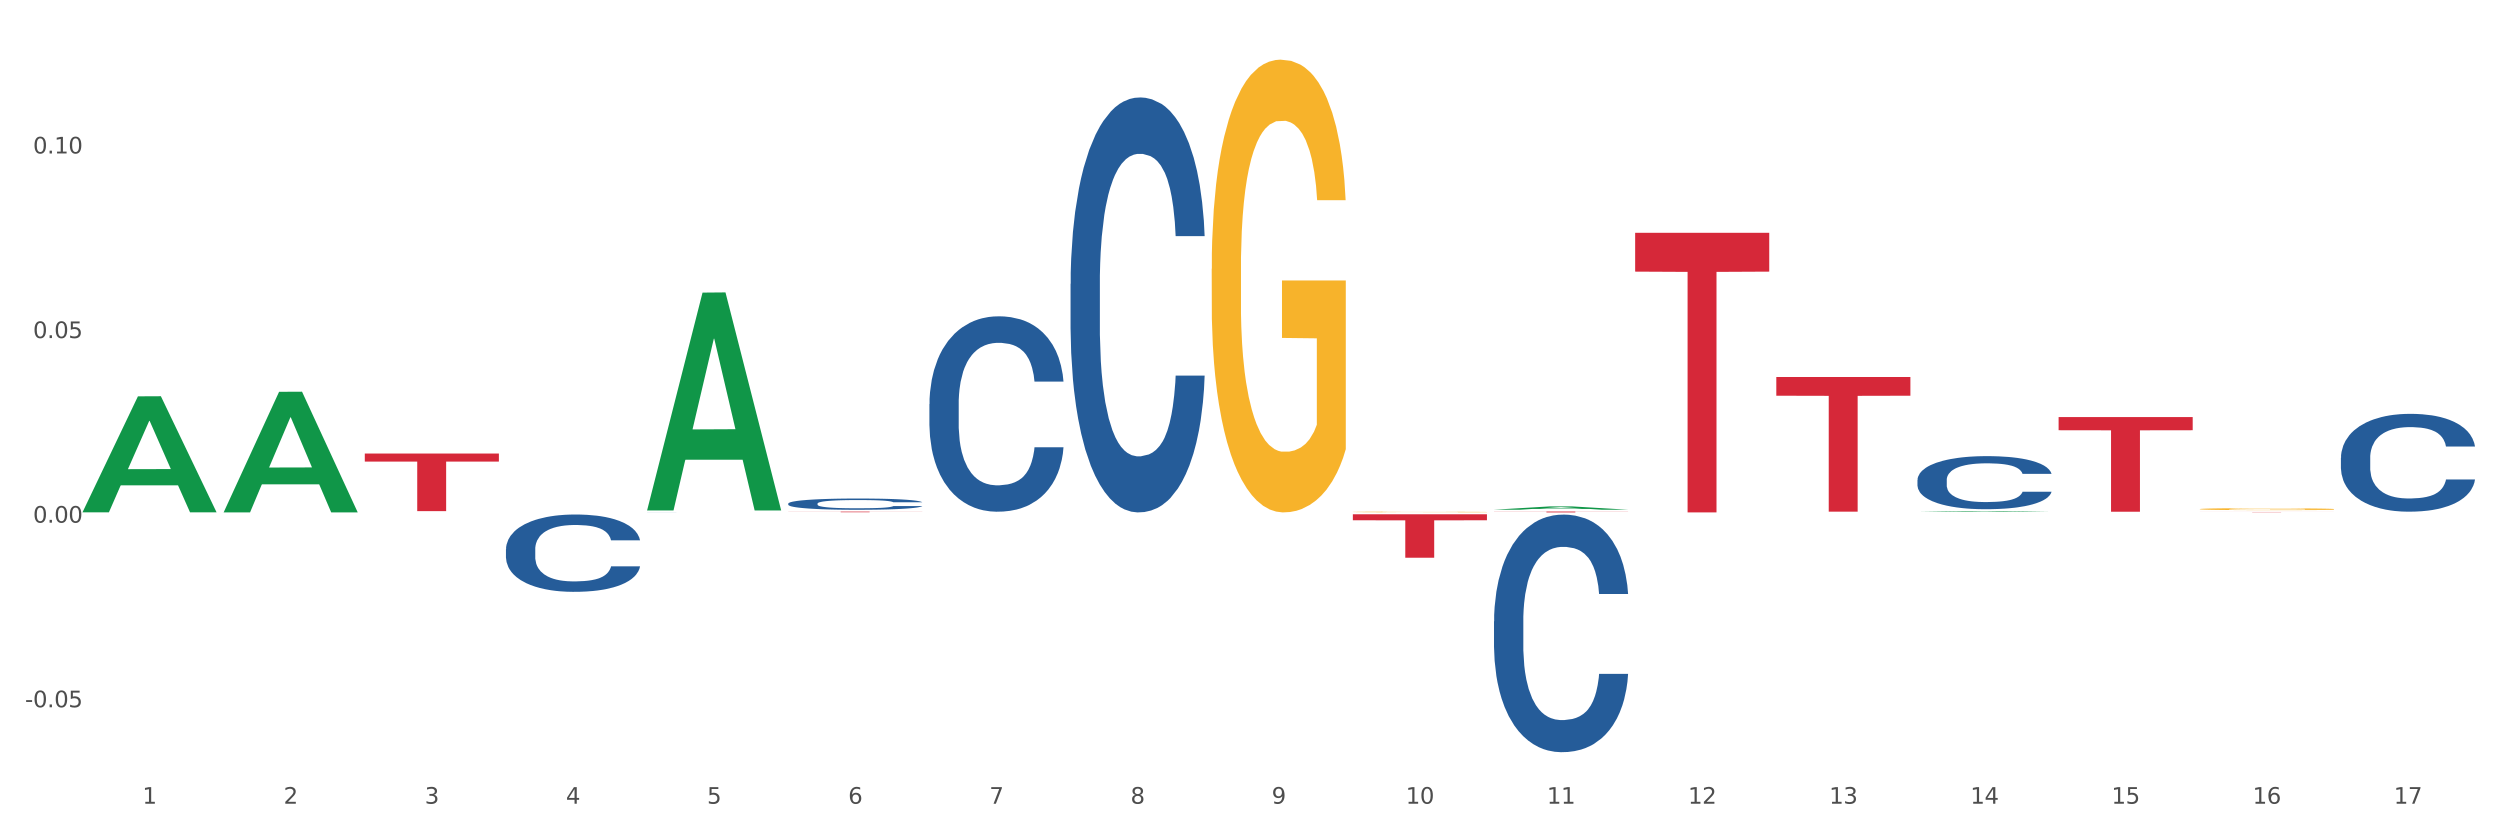 <?xml version="1.0" encoding="utf-8" standalone="no"?>
<!DOCTYPE svg PUBLIC "-//W3C//DTD SVG 1.1//EN"
  "http://www.w3.org/Graphics/SVG/1.1/DTD/svg11.dtd">
<svg xmlns:xlink="http://www.w3.org/1999/xlink" width="1080pt" height="360pt" viewBox="0 0 1080 360" xmlns="http://www.w3.org/2000/svg" version="1.1">
 <rect x="0" y="0" width="1080" height="360" fill="#333333" stroke="none"/>
 <defs>
  <style type="text/css">*{stroke-linejoin: round; stroke-linecap: butt}</style>
 </defs>
 <g id="figure_1">
  <g id="patch_1">
   <path d="M 0 360 
L 1080 360 
L 1080 0 
L 0 0 
z
" style="fill: #ffffff; stroke: #ffffff; stroke-linejoin: miter"/>
  </g>
  <g id="axes_1">
   <g id="matplotlib.axis_1">
    <g id="xtick_1">
     <g id="text_1">
      <!-- 1 -->
      <g style="fill: #4d4d4d" transform="translate(61.549 347.204) scale(0.096 -0.096)">
       <defs>
        <path id="DejaVuSans-31" d="M 794 531 
L 1825 531 
L 1825 4091 
L 703 3866 
L 703 4441 
L 1819 4666 
L 2450 4666 
L 2450 531 
L 3481 531 
L 3481 0 
L 794 0 
L 794 531 
z
" transform="scale(0.016)"/>
       </defs>
       <use xlink:href="#DejaVuSans-31"/>
      </g>
     </g>
    </g>
    <g id="xtick_2">
     <g id="text_2">
      <!-- 2 -->
      <g style="fill: #4d4d4d" transform="translate(122.526 347.204) scale(0.096 -0.096)">
       <defs>
        <path id="DejaVuSans-32" d="M 1228 531 
L 3431 531 
L 3431 0 
L 469 0 
L 469 531 
Q 828 903 1448 1529 
Q 2069 2156 2228 2338 
Q 2531 2678 2651 2914 
Q 2772 3150 2772 3378 
Q 2772 3750 2511 3984 
Q 2250 4219 1831 4219 
Q 1534 4219 1204 4116 
Q 875 4013 500 3803 
L 500 4441 
Q 881 4594 1212 4672 
Q 1544 4750 1819 4750 
Q 2544 4750 2975 4387 
Q 3406 4025 3406 3419 
Q 3406 3131 3298 2873 
Q 3191 2616 2906 2266 
Q 2828 2175 2409 1742 
Q 1991 1309 1228 531 
z
" transform="scale(0.016)"/>
       </defs>
       <use xlink:href="#DejaVuSans-32"/>
      </g>
     </g>
    </g>
    <g id="xtick_3">
     <g id="text_3">
      <!-- 3 -->
      <g style="fill: #4d4d4d" transform="translate(183.503 347.204) scale(0.096 -0.096)">
       <defs>
        <path id="DejaVuSans-33" d="M 2597 2516 
Q 3050 2419 3304 2112 
Q 3559 1806 3559 1356 
Q 3559 666 3084 287 
Q 2609 -91 1734 -91 
Q 1441 -91 1130 -33 
Q 819 25 488 141 
L 488 750 
Q 750 597 1062 519 
Q 1375 441 1716 441 
Q 2309 441 2620 675 
Q 2931 909 2931 1356 
Q 2931 1769 2642 2001 
Q 2353 2234 1838 2234 
L 1294 2234 
L 1294 2753 
L 1863 2753 
Q 2328 2753 2575 2939 
Q 2822 3125 2822 3475 
Q 2822 3834 2567 4026 
Q 2313 4219 1838 4219 
Q 1578 4219 1281 4162 
Q 984 4106 628 3988 
L 628 4550 
Q 988 4650 1302 4700 
Q 1616 4750 1894 4750 
Q 2613 4750 3031 4423 
Q 3450 4097 3450 3541 
Q 3450 3153 3228 2886 
Q 3006 2619 2597 2516 
z
" transform="scale(0.016)"/>
       </defs>
       <use xlink:href="#DejaVuSans-33"/>
      </g>
     </g>
    </g>
    <g id="xtick_4">
     <g id="text_4">
      <!-- 4 -->
      <g style="fill: #4d4d4d" transform="translate(244.48 347.204) scale(0.096 -0.096)">
       <defs>
        <path id="DejaVuSans-34" d="M 2419 4116 
L 825 1625 
L 2419 1625 
L 2419 4116 
z
M 2253 4666 
L 3047 4666 
L 3047 1625 
L 3713 1625 
L 3713 1100 
L 3047 1100 
L 3047 0 
L 2419 0 
L 2419 1100 
L 313 1100 
L 313 1709 
L 2253 4666 
z
" transform="scale(0.016)"/>
       </defs>
       <use xlink:href="#DejaVuSans-34"/>
      </g>
     </g>
    </g>
    <g id="xtick_5">
     <g id="text_5">
      <!-- 5 -->
      <g style="fill: #4d4d4d" transform="translate(305.457 347.204) scale(0.096 -0.096)">
       <defs>
        <path id="DejaVuSans-35" d="M 691 4666 
L 3169 4666 
L 3169 4134 
L 1269 4134 
L 1269 2991 
Q 1406 3038 1543 3061 
Q 1681 3084 1819 3084 
Q 2600 3084 3056 2656 
Q 3513 2228 3513 1497 
Q 3513 744 3044 326 
Q 2575 -91 1722 -91 
Q 1428 -91 1123 -41 
Q 819 9 494 109 
L 494 744 
Q 775 591 1075 516 
Q 1375 441 1709 441 
Q 2250 441 2565 725 
Q 2881 1009 2881 1497 
Q 2881 1984 2565 2268 
Q 2250 2553 1709 2553 
Q 1456 2553 1204 2497 
Q 953 2441 691 2322 
L 691 4666 
z
" transform="scale(0.016)"/>
       </defs>
       <use xlink:href="#DejaVuSans-35"/>
      </g>
     </g>
    </g>
    <g id="xtick_6">
     <g id="text_6">
      <!-- 6 -->
      <g style="fill: #4d4d4d" transform="translate(366.434 347.204) scale(0.096 -0.096)">
       <defs>
        <path id="DejaVuSans-36" d="M 2113 2584 
Q 1688 2584 1439 2293 
Q 1191 2003 1191 1497 
Q 1191 994 1439 701 
Q 1688 409 2113 409 
Q 2538 409 2786 701 
Q 3034 994 3034 1497 
Q 3034 2003 2786 2293 
Q 2538 2584 2113 2584 
z
M 3366 4563 
L 3366 3988 
Q 3128 4100 2886 4159 
Q 2644 4219 2406 4219 
Q 1781 4219 1451 3797 
Q 1122 3375 1075 2522 
Q 1259 2794 1537 2939 
Q 1816 3084 2150 3084 
Q 2853 3084 3261 2657 
Q 3669 2231 3669 1497 
Q 3669 778 3244 343 
Q 2819 -91 2113 -91 
Q 1303 -91 875 529 
Q 447 1150 447 2328 
Q 447 3434 972 4092 
Q 1497 4750 2381 4750 
Q 2619 4750 2861 4703 
Q 3103 4656 3366 4563 
z
" transform="scale(0.016)"/>
       </defs>
       <use xlink:href="#DejaVuSans-36"/>
      </g>
     </g>
    </g>
    <g id="xtick_7">
     <g id="text_7">
      <!-- 7 -->
      <g style="fill: #4d4d4d" transform="translate(427.411 347.204) scale(0.096 -0.096)">
       <defs>
        <path id="DejaVuSans-37" d="M 525 4666 
L 3525 4666 
L 3525 4397 
L 1831 0 
L 1172 0 
L 2766 4134 
L 525 4134 
L 525 4666 
z
" transform="scale(0.016)"/>
       </defs>
       <use xlink:href="#DejaVuSans-37"/>
      </g>
     </g>
    </g>
    <g id="xtick_8">
     <g id="text_8">
      <!-- 8 -->
      <g style="fill: #4d4d4d" transform="translate(488.388 347.204) scale(0.096 -0.096)">
       <defs>
        <path id="DejaVuSans-38" d="M 2034 2216 
Q 1584 2216 1326 1975 
Q 1069 1734 1069 1313 
Q 1069 891 1326 650 
Q 1584 409 2034 409 
Q 2484 409 2743 651 
Q 3003 894 3003 1313 
Q 3003 1734 2745 1975 
Q 2488 2216 2034 2216 
z
M 1403 2484 
Q 997 2584 770 2862 
Q 544 3141 544 3541 
Q 544 4100 942 4425 
Q 1341 4750 2034 4750 
Q 2731 4750 3128 4425 
Q 3525 4100 3525 3541 
Q 3525 3141 3298 2862 
Q 3072 2584 2669 2484 
Q 3125 2378 3379 2068 
Q 3634 1759 3634 1313 
Q 3634 634 3220 271 
Q 2806 -91 2034 -91 
Q 1263 -91 848 271 
Q 434 634 434 1313 
Q 434 1759 690 2068 
Q 947 2378 1403 2484 
z
M 1172 3481 
Q 1172 3119 1398 2916 
Q 1625 2713 2034 2713 
Q 2441 2713 2670 2916 
Q 2900 3119 2900 3481 
Q 2900 3844 2670 4047 
Q 2441 4250 2034 4250 
Q 1625 4250 1398 4047 
Q 1172 3844 1172 3481 
z
" transform="scale(0.016)"/>
       </defs>
       <use xlink:href="#DejaVuSans-38"/>
      </g>
     </g>
    </g>
    <g id="xtick_9">
     <g id="text_9">
      <!-- 9 -->
      <g style="fill: #4d4d4d" transform="translate(549.365 347.204) scale(0.096 -0.096)">
       <defs>
        <path id="DejaVuSans-39" d="M 703 97 
L 703 672 
Q 941 559 1184 500 
Q 1428 441 1663 441 
Q 2288 441 2617 861 
Q 2947 1281 2994 2138 
Q 2813 1869 2534 1725 
Q 2256 1581 1919 1581 
Q 1219 1581 811 2004 
Q 403 2428 403 3163 
Q 403 3881 828 4315 
Q 1253 4750 1959 4750 
Q 2769 4750 3195 4129 
Q 3622 3509 3622 2328 
Q 3622 1225 3098 567 
Q 2575 -91 1691 -91 
Q 1453 -91 1209 -44 
Q 966 3 703 97 
z
M 1959 2075 
Q 2384 2075 2632 2365 
Q 2881 2656 2881 3163 
Q 2881 3666 2632 3958 
Q 2384 4250 1959 4250 
Q 1534 4250 1286 3958 
Q 1038 3666 1038 3163 
Q 1038 2656 1286 2365 
Q 1534 2075 1959 2075 
z
" transform="scale(0.016)"/>
       </defs>
       <use xlink:href="#DejaVuSans-39"/>
      </g>
     </g>
    </g>
    <g id="xtick_10">
     <g id="text_10">
      <!-- 10 -->
      <g style="fill: #4d4d4d" transform="translate(607.288 347.204) scale(0.096 -0.096)">
       <defs>
        <path id="DejaVuSans-30" d="M 2034 4250 
Q 1547 4250 1301 3770 
Q 1056 3291 1056 2328 
Q 1056 1369 1301 889 
Q 1547 409 2034 409 
Q 2525 409 2770 889 
Q 3016 1369 3016 2328 
Q 3016 3291 2770 3770 
Q 2525 4250 2034 4250 
z
M 2034 4750 
Q 2819 4750 3233 4129 
Q 3647 3509 3647 2328 
Q 3647 1150 3233 529 
Q 2819 -91 2034 -91 
Q 1250 -91 836 529 
Q 422 1150 422 2328 
Q 422 3509 836 4129 
Q 1250 4750 2034 4750 
z
" transform="scale(0.016)"/>
       </defs>
       <use xlink:href="#DejaVuSans-31"/>
       <use xlink:href="#DejaVuSans-30" transform="translate(63.623 0)"/>
      </g>
     </g>
    </g>
    <g id="xtick_11">
     <g id="text_11">
      <!-- 11 -->
      <g style="fill: #4d4d4d" transform="translate(668.265 347.204) scale(0.096 -0.096)">
       <use xlink:href="#DejaVuSans-31"/>
       <use xlink:href="#DejaVuSans-31" transform="translate(63.623 0)"/>
      </g>
     </g>
    </g>
    <g id="xtick_12">
     <g id="text_12">
      <!-- 12 -->
      <g style="fill: #4d4d4d" transform="translate(729.242 347.204) scale(0.096 -0.096)">
       <use xlink:href="#DejaVuSans-31"/>
       <use xlink:href="#DejaVuSans-32" transform="translate(63.623 0)"/>
      </g>
     </g>
    </g>
    <g id="xtick_13">
     <g id="text_13">
      <!-- 13 -->
      <g style="fill: #4d4d4d" transform="translate(790.22 347.204) scale(0.096 -0.096)">
       <use xlink:href="#DejaVuSans-31"/>
       <use xlink:href="#DejaVuSans-33" transform="translate(63.623 0)"/>
      </g>
     </g>
    </g>
    <g id="xtick_14">
     <g id="text_14">
      <!-- 14 -->
      <g style="fill: #4d4d4d" transform="translate(851.197 347.204) scale(0.096 -0.096)">
       <use xlink:href="#DejaVuSans-31"/>
       <use xlink:href="#DejaVuSans-34" transform="translate(63.623 0)"/>
      </g>
     </g>
    </g>
    <g id="xtick_15">
     <g id="text_15">
      <!-- 15 -->
      <g style="fill: #4d4d4d" transform="translate(912.174 347.204) scale(0.096 -0.096)">
       <use xlink:href="#DejaVuSans-31"/>
       <use xlink:href="#DejaVuSans-35" transform="translate(63.623 0)"/>
      </g>
     </g>
    </g>
    <g id="xtick_16">
     <g id="text_16">
      <!-- 16 -->
      <g style="fill: #4d4d4d" transform="translate(973.151 347.204) scale(0.096 -0.096)">
       <use xlink:href="#DejaVuSans-31"/>
       <use xlink:href="#DejaVuSans-36" transform="translate(63.623 0)"/>
      </g>
     </g>
    </g>
    <g id="xtick_17">
     <g id="text_17">
      <!-- 17 -->
      <g style="fill: #4d4d4d" transform="translate(1034.128 347.204) scale(0.096 -0.096)">
       <use xlink:href="#DejaVuSans-31"/>
       <use xlink:href="#DejaVuSans-37" transform="translate(63.623 0)"/>
      </g>
     </g>
    </g>
    <g id="xtick_18"/>
    <g id="xtick_19"/>
    <g id="xtick_20"/>
    <g id="xtick_21"/>
    <g id="xtick_22"/>
    <g id="xtick_23"/>
    <g id="xtick_24"/>
    <g id="xtick_25"/>
    <g id="xtick_26"/>
    <g id="xtick_27"/>
    <g id="xtick_28"/>
    <g id="xtick_29"/>
    <g id="xtick_30"/>
    <g id="xtick_31"/>
    <g id="xtick_32"/>
    <g id="xtick_33"/>
   </g>
   <g id="matplotlib.axis_2">
    <g id="ytick_1">
     <g id="text_18">
      <!-- -0.05 -->
      <g style="fill: #4d4d4d" transform="translate(10.8 305.544) scale(0.096 -0.096)">
       <defs>
        <path id="DejaVuSans-2d" d="M 313 2009 
L 1997 2009 
L 1997 1497 
L 313 1497 
L 313 2009 
z
" transform="scale(0.016)"/>
        <path id="DejaVuSans-2e" d="M 684 794 
L 1344 794 
L 1344 0 
L 684 0 
L 684 794 
z
" transform="scale(0.016)"/>
       </defs>
       <use xlink:href="#DejaVuSans-2d"/>
       <use xlink:href="#DejaVuSans-30" transform="translate(36.084 0)"/>
       <use xlink:href="#DejaVuSans-2e" transform="translate(99.707 0)"/>
       <use xlink:href="#DejaVuSans-30" transform="translate(131.494 0)"/>
       <use xlink:href="#DejaVuSans-35" transform="translate(195.117 0)"/>
      </g>
     </g>
    </g>
    <g id="ytick_2">
     <g id="text_19">
      <!-- 0.00 -->
      <g style="fill: #4d4d4d" transform="translate(14.264 225.797) scale(0.096 -0.096)">
       <use xlink:href="#DejaVuSans-30"/>
       <use xlink:href="#DejaVuSans-2e" transform="translate(63.623 0)"/>
       <use xlink:href="#DejaVuSans-30" transform="translate(95.41 0)"/>
       <use xlink:href="#DejaVuSans-30" transform="translate(159.033 0)"/>
      </g>
     </g>
    </g>
    <g id="ytick_3">
     <g id="text_20">
      <!-- 0.05 -->
      <g style="fill: #4d4d4d" transform="translate(14.264 146.051) scale(0.096 -0.096)">
       <use xlink:href="#DejaVuSans-30"/>
       <use xlink:href="#DejaVuSans-2e" transform="translate(63.623 0)"/>
       <use xlink:href="#DejaVuSans-30" transform="translate(95.41 0)"/>
       <use xlink:href="#DejaVuSans-35" transform="translate(159.033 0)"/>
      </g>
     </g>
    </g>
    <g id="ytick_4">
     <g id="text_21">
      <!-- 0.10 -->
      <g style="fill: #4d4d4d" transform="translate(14.264 66.305) scale(0.096 -0.096)">
       <use xlink:href="#DejaVuSans-30"/>
       <use xlink:href="#DejaVuSans-2e" transform="translate(63.623 0)"/>
       <use xlink:href="#DejaVuSans-31" transform="translate(95.41 0)"/>
       <use xlink:href="#DejaVuSans-30" transform="translate(159.033 0)"/>
      </g>
     </g>
    </g>
    <g id="ytick_5"/>
    <g id="ytick_6"/>
    <g id="ytick_7"/>
    <g id="ytick_8"/>
   </g>
   <g id="PolyCollection_1">
    <path d="M 523.455 116.149 
L 523.524 115.97 
L 523.524 109.539 
L 523.66 104.001 
L 524.344 90.604 
L 525.37 79.529 
L 526.122 73.634 
L 526.875 68.81 
L 527.764 63.987 
L 528.858 58.986 
L 530.841 51.662 
L 532.073 47.91 
L 533.577 43.98 
L 536.313 38.264 
L 538.296 35.049 
L 540.348 32.369 
L 543.699 29.154 
L 545.888 27.724 
L 548.213 26.653 
L 551.017 25.938 
L 553.137 25.759 
L 557.788 26.295 
L 561.755 27.903 
L 563.67 29.154 
L 566.132 31.297 
L 567.431 32.726 
L 569.552 35.584 
L 571.74 39.336 
L 573.245 42.551 
L 575.502 48.625 
L 577.211 54.698 
L 578.784 62.201 
L 579.605 67.381 
L 580.221 72.205 
L 580.768 77.742 
L 581.315 86.495 
L 569.004 86.495 
L 568.526 80.243 
L 567.773 74.348 
L 566.679 68.632 
L 565.722 65.059 
L 564.08 60.593 
L 562.575 57.735 
L 561.002 55.591 
L 559.087 53.805 
L 557.583 52.912 
L 555.463 52.197 
L 551.291 52.376 
L 548.487 53.805 
L 546.572 55.591 
L 545.341 57.199 
L 544.246 58.986 
L 543.015 61.486 
L 541.579 65.238 
L 540.553 68.632 
L 539.527 72.919 
L 538.707 77.206 
L 537.954 82.208 
L 537.339 87.567 
L 536.86 93.105 
L 536.45 99.893 
L 536.108 111.147 
L 536.108 135.62 
L 536.244 141.158 
L 536.586 148.482 
L 536.997 154.019 
L 537.681 160.629 
L 538.296 165.095 
L 539.459 171.525 
L 540.758 176.884 
L 541.784 180.278 
L 542.81 183.137 
L 544.588 187.067 
L 546.572 190.282 
L 548.282 192.247 
L 550.607 194.033 
L 552.18 194.748 
L 553.548 195.105 
L 556.899 195.105 
L 559.293 194.569 
L 561.96 193.319 
L 564.012 191.711 
L 565.722 189.746 
L 567.637 186.531 
L 568.868 183.494 
L 568.868 146.159 
L 553.821 145.981 
L 553.821 121.15 
L 581.383 121.15 
L 581.383 194.033 
L 580.221 197.785 
L 578.921 201.179 
L 577.553 204.216 
L 575.502 207.967 
L 573.04 211.54 
L 570.851 214.04 
L 568.526 216.184 
L 565.79 218.149 
L 562.234 219.935 
L 560.045 220.65 
L 557.309 221.186 
L 554.095 221.364 
L 551.291 221.007 
L 548.555 220.114 
L 545.683 218.506 
L 542.879 216.184 
L 540.758 213.862 
L 538.638 211.004 
L 536.381 207.252 
L 534.603 203.68 
L 533.235 200.464 
L 531.731 196.356 
L 530.089 190.997 
L 528.858 186.173 
L 527.764 181.172 
L 526.601 174.741 
L 525.78 169.203 
L 524.96 162.236 
L 524.481 157.056 
L 523.934 149.017 
L 523.524 137.763 
L 523.455 116.149 
z
" clip-path="url(#p6ffc67c2ad)" style="fill: #f7b32b"/>
    <path d="M 584.432 221.163 
L 584.501 221.163 
L 584.501 221.154 
L 584.637 221.146 
L 585.321 221.127 
L 586.347 221.111 
L 587.1 221.103 
L 587.852 221.096 
L 588.741 221.089 
L 589.835 221.082 
L 591.819 221.072 
L 593.05 221.066 
L 594.554 221.061 
L 597.29 221.053 
L 599.273 221.048 
L 601.325 221.044 
L 604.676 221.04 
L 606.865 221.038 
L 609.19 221.036 
L 611.994 221.035 
L 614.114 221.035 
L 618.765 221.036 
L 622.732 221.038 
L 624.647 221.04 
L 627.109 221.043 
L 628.408 221.045 
L 630.529 221.049 
L 632.717 221.054 
L 634.222 221.059 
L 636.479 221.067 
L 638.189 221.076 
L 639.762 221.087 
L 640.582 221.094 
L 641.198 221.101 
L 641.745 221.109 
L 642.292 221.121 
L 629.981 221.121 
L 629.503 221.112 
L 628.75 221.104 
L 627.656 221.096 
L 626.699 221.091 
L 625.057 221.084 
L 623.553 221.08 
L 621.98 221.077 
L 620.065 221.075 
L 618.56 221.074 
L 616.44 221.073 
L 612.268 221.073 
L 609.464 221.075 
L 607.549 221.077 
L 606.318 221.08 
L 605.223 221.082 
L 603.992 221.086 
L 602.556 221.091 
L 601.53 221.096 
L 600.504 221.102 
L 599.684 221.108 
L 598.931 221.115 
L 598.316 221.123 
L 597.837 221.131 
L 597.427 221.14 
L 597.085 221.156 
L 597.085 221.191 
L 597.222 221.199 
L 597.564 221.209 
L 597.974 221.217 
L 598.658 221.227 
L 599.273 221.233 
L 600.436 221.242 
L 601.735 221.25 
L 602.761 221.255 
L 603.787 221.259 
L 605.565 221.264 
L 607.549 221.269 
L 609.259 221.272 
L 611.584 221.274 
L 613.157 221.275 
L 614.525 221.276 
L 617.876 221.276 
L 620.27 221.275 
L 622.937 221.273 
L 624.989 221.271 
L 626.699 221.268 
L 628.614 221.264 
L 629.845 221.259 
L 629.845 221.206 
L 614.798 221.206 
L 614.798 221.171 
L 642.36 221.171 
L 642.36 221.274 
L 641.198 221.28 
L 639.898 221.284 
L 638.53 221.289 
L 636.479 221.294 
L 634.017 221.299 
L 631.828 221.303 
L 629.503 221.306 
L 626.767 221.308 
L 623.211 221.311 
L 621.022 221.312 
L 618.286 221.313 
L 615.072 221.313 
L 612.268 221.313 
L 609.532 221.311 
L 606.66 221.309 
L 603.856 221.306 
L 601.735 221.302 
L 599.615 221.298 
L 597.358 221.293 
L 595.58 221.288 
L 594.212 221.283 
L 592.708 221.277 
L 591.066 221.27 
L 589.835 221.263 
L 588.741 221.256 
L 587.578 221.247 
L 586.758 221.239 
L 585.937 221.229 
L 585.458 221.222 
L 584.911 221.21 
L 584.501 221.194 
L 584.432 221.163 
z
" clip-path="url(#p6ffc67c2ad)" style="fill: #f7b32b"/>
    <path d="M 950.295 219.924 
L 950.363 219.923 
L 950.363 219.895 
L 950.5 219.871 
L 951.184 219.812 
L 952.21 219.764 
L 952.962 219.738 
L 953.714 219.717 
L 954.603 219.696 
L 955.698 219.674 
L 957.681 219.642 
L 958.912 219.626 
L 960.417 219.609 
L 963.152 219.584 
L 965.136 219.57 
L 967.188 219.558 
L 970.539 219.544 
L 972.727 219.538 
L 975.053 219.533 
L 977.857 219.53 
L 979.977 219.529 
L 984.628 219.532 
L 988.594 219.539 
L 990.509 219.544 
L 992.971 219.554 
L 994.271 219.56 
L 996.391 219.572 
L 998.58 219.589 
L 1000.084 219.603 
L 1002.341 219.629 
L 1004.051 219.656 
L 1005.624 219.688 
L 1006.445 219.711 
L 1007.06 219.732 
L 1007.607 219.756 
L 1008.155 219.794 
L 995.844 219.794 
L 995.365 219.767 
L 994.613 219.741 
L 993.519 219.717 
L 992.561 219.701 
L 990.92 219.681 
L 989.415 219.669 
L 987.842 219.66 
L 985.927 219.652 
L 984.422 219.648 
L 982.302 219.645 
L 978.13 219.646 
L 975.326 219.652 
L 973.411 219.66 
L 972.18 219.667 
L 971.086 219.674 
L 969.855 219.685 
L 968.419 219.702 
L 967.393 219.717 
L 966.367 219.735 
L 965.546 219.754 
L 964.794 219.776 
L 964.178 219.799 
L 963.7 219.823 
L 963.289 219.853 
L 962.947 219.902 
L 962.947 220.009 
L 963.084 220.033 
L 963.426 220.065 
L 963.836 220.089 
L 964.52 220.118 
L 965.136 220.138 
L 966.298 220.166 
L 967.598 220.189 
L 968.624 220.204 
L 969.65 220.216 
L 971.428 220.233 
L 973.411 220.248 
L 975.121 220.256 
L 977.446 220.264 
L 979.019 220.267 
L 980.387 220.269 
L 983.738 220.269 
L 986.132 220.266 
L 988.8 220.261 
L 990.851 220.254 
L 992.561 220.245 
L 994.476 220.231 
L 995.707 220.218 
L 995.707 220.055 
L 980.661 220.054 
L 980.661 219.946 
L 1008.223 219.946 
L 1008.223 220.264 
L 1007.06 220.28 
L 1005.761 220.295 
L 1004.393 220.308 
L 1002.341 220.325 
L 999.879 220.34 
L 997.691 220.351 
L 995.365 220.361 
L 992.629 220.369 
L 989.073 220.377 
L 986.885 220.38 
L 984.149 220.382 
L 980.934 220.383 
L 978.13 220.382 
L 975.395 220.378 
L 972.522 220.371 
L 969.718 220.361 
L 967.598 220.35 
L 965.478 220.338 
L 963.221 220.322 
L 961.443 220.306 
L 960.075 220.292 
L 958.57 220.274 
L 956.929 220.251 
L 955.698 220.23 
L 954.603 220.208 
L 953.441 220.18 
L 952.62 220.156 
L 951.799 220.125 
L 951.321 220.102 
L 950.773 220.067 
L 950.363 220.018 
L 950.295 219.924 
z
" clip-path="url(#p6ffc67c2ad)" style="fill: #f7b32b"/>
    <path d="M 1011.272 197.773 
L 1011.34 197.734 
L 1011.34 196.653 
L 1011.546 195.186 
L 1012.299 192.484 
L 1013.257 190.438 
L 1014.901 188.045 
L 1015.791 187.041 
L 1016.955 185.922 
L 1019.352 184.107 
L 1022.091 182.563 
L 1024.008 181.714 
L 1025.446 181.173 
L 1028.664 180.208 
L 1030.513 179.784 
L 1032.43 179.436 
L 1034.073 179.204 
L 1036.812 178.934 
L 1039.003 178.818 
L 1041.537 178.78 
L 1043.66 178.818 
L 1046.467 178.973 
L 1050.575 179.436 
L 1052.15 179.706 
L 1054.273 180.17 
L 1056.464 180.787 
L 1058.244 181.405 
L 1060.299 182.293 
L 1062.421 183.451 
L 1064.475 184.918 
L 1065.913 186.269 
L 1067.077 187.697 
L 1068.104 189.434 
L 1068.858 191.326 
L 1069.2 192.909 
L 1056.669 192.909 
L 1056.327 191.48 
L 1055.642 189.936 
L 1054.958 188.894 
L 1054.204 188.045 
L 1053.04 187.08 
L 1052.013 186.462 
L 1050.301 185.729 
L 1048.727 185.265 
L 1047.426 184.995 
L 1045.851 184.763 
L 1042.495 184.532 
L 1040.099 184.532 
L 1038.593 184.609 
L 1036.744 184.802 
L 1035.169 185.072 
L 1033.32 185.536 
L 1031.882 186.037 
L 1030.444 186.694 
L 1029.623 187.157 
L 1028.39 188.006 
L 1027.568 188.701 
L 1026.473 189.898 
L 1025.857 190.747 
L 1024.761 192.947 
L 1024.282 194.569 
L 1024.076 195.688 
L 1023.939 196.924 
L 1023.939 202.946 
L 1024.35 205.648 
L 1024.692 206.806 
L 1025.24 208.119 
L 1026.267 209.817 
L 1027.774 211.477 
L 1029.349 212.674 
L 1030.65 213.407 
L 1031.882 213.948 
L 1033.115 214.373 
L 1034.621 214.759 
L 1035.854 214.99 
L 1037.702 215.222 
L 1039.894 215.338 
L 1041.605 215.338 
L 1045.097 215.145 
L 1046.672 214.952 
L 1048.179 214.681 
L 1049.822 214.257 
L 1051.123 213.793 
L 1051.876 213.446 
L 1053.109 212.713 
L 1054.067 211.941 
L 1054.889 211.053 
L 1055.437 210.281 
L 1056.053 209.122 
L 1056.532 207.81 
L 1056.669 207.115 
L 1069.2 207.115 
L 1068.926 208.505 
L 1068.447 209.856 
L 1067.488 211.67 
L 1066.735 212.713 
L 1065.571 213.987 
L 1064.338 215.067 
L 1062.627 216.264 
L 1061.052 217.152 
L 1059.408 217.924 
L 1057.628 218.619 
L 1054.41 219.584 
L 1053.246 219.854 
L 1050.781 220.318 
L 1048.863 220.588 
L 1046.056 220.858 
L 1043.18 221.012 
L 1040.167 221.051 
L 1037.497 220.974 
L 1034.553 220.742 
L 1032.704 220.511 
L 1030.65 220.163 
L 1028.253 219.623 
L 1025.993 218.966 
L 1023.871 218.194 
L 1021.885 217.306 
L 1020.036 216.303 
L 1017.64 214.643 
L 1015.859 213.021 
L 1014.558 211.516 
L 1013.668 210.242 
L 1012.778 208.621 
L 1012.299 207.501 
L 1011.546 204.799 
L 1011.272 202.29 
L 1011.272 197.773 
z
" clip-path="url(#p6ffc67c2ad)" style="fill: #255c99"/>
    <path d="M 218.57 237.278 
L 218.638 237.248 
L 218.638 236.393 
L 218.844 235.234 
L 219.597 233.098 
L 220.555 231.481 
L 222.199 229.589 
L 223.089 228.796 
L 224.253 227.911 
L 226.65 226.477 
L 229.388 225.256 
L 231.306 224.585 
L 232.744 224.158 
L 235.962 223.395 
L 237.811 223.06 
L 239.728 222.785 
L 241.371 222.602 
L 244.11 222.388 
L 246.301 222.297 
L 248.835 222.266 
L 250.958 222.297 
L 253.765 222.419 
L 257.873 222.785 
L 259.448 222.999 
L 261.571 223.365 
L 263.762 223.853 
L 265.542 224.341 
L 267.596 225.043 
L 269.719 225.958 
L 271.773 227.118 
L 273.211 228.186 
L 274.375 229.315 
L 275.402 230.688 
L 276.156 232.183 
L 276.498 233.434 
L 263.967 233.434 
L 263.625 232.305 
L 262.94 231.084 
L 262.256 230.26 
L 261.502 229.589 
L 260.338 228.826 
L 259.311 228.338 
L 257.599 227.758 
L 256.025 227.392 
L 254.724 227.179 
L 253.149 226.996 
L 249.793 226.813 
L 247.397 226.813 
L 245.89 226.874 
L 244.042 227.026 
L 242.467 227.24 
L 240.618 227.606 
L 239.18 228.002 
L 237.742 228.521 
L 236.921 228.887 
L 235.688 229.559 
L 234.866 230.108 
L 233.771 231.054 
L 233.155 231.725 
L 232.059 233.464 
L 231.58 234.746 
L 231.374 235.63 
L 231.237 236.607 
L 231.237 241.367 
L 231.648 243.503 
L 231.99 244.418 
L 232.538 245.455 
L 233.565 246.798 
L 235.072 248.11 
L 236.647 249.056 
L 237.948 249.635 
L 239.18 250.063 
L 240.413 250.398 
L 241.919 250.703 
L 243.152 250.886 
L 245 251.07 
L 247.191 251.161 
L 248.903 251.161 
L 252.395 251.008 
L 253.97 250.856 
L 255.477 250.642 
L 257.12 250.307 
L 258.421 249.941 
L 259.174 249.666 
L 260.407 249.086 
L 261.365 248.476 
L 262.187 247.774 
L 262.735 247.164 
L 263.351 246.249 
L 263.83 245.211 
L 263.967 244.662 
L 276.498 244.662 
L 276.224 245.76 
L 275.745 246.828 
L 274.786 248.262 
L 274.033 249.086 
L 272.869 250.093 
L 271.636 250.947 
L 269.925 251.893 
L 268.35 252.595 
L 266.706 253.205 
L 264.926 253.755 
L 261.708 254.517 
L 260.544 254.731 
L 258.079 255.097 
L 256.161 255.311 
L 253.354 255.524 
L 250.478 255.646 
L 247.465 255.677 
L 244.795 255.616 
L 241.851 255.433 
L 240.002 255.25 
L 237.948 254.975 
L 235.551 254.548 
L 233.291 254.029 
L 231.169 253.419 
L 229.183 252.717 
L 227.334 251.924 
L 224.938 250.612 
L 223.157 249.33 
L 221.856 248.14 
L 220.966 247.133 
L 220.076 245.852 
L 219.597 244.967 
L 218.844 242.831 
L 218.57 240.848 
L 218.57 237.278 
z
" clip-path="url(#p6ffc67c2ad)" style="fill: #255c99"/>
    <path d="M 279.547 221.339 
L 279.615 221.339 
L 279.615 221.338 
L 279.821 221.336 
L 280.574 221.333 
L 281.533 221.331 
L 283.176 221.329 
L 284.066 221.328 
L 285.23 221.326 
L 287.627 221.324 
L 290.366 221.323 
L 292.283 221.322 
L 293.721 221.321 
L 296.939 221.32 
L 298.788 221.32 
L 300.705 221.319 
L 302.348 221.319 
L 305.087 221.319 
L 307.278 221.319 
L 309.812 221.319 
L 311.935 221.319 
L 314.742 221.319 
L 318.85 221.319 
L 320.425 221.32 
L 322.548 221.32 
L 324.739 221.321 
L 326.519 221.321 
L 328.574 221.322 
L 330.696 221.324 
L 332.75 221.325 
L 334.188 221.327 
L 335.352 221.328 
L 336.379 221.33 
L 337.133 221.332 
L 337.475 221.334 
L 324.944 221.334 
L 324.602 221.332 
L 323.917 221.331 
L 323.233 221.33 
L 322.479 221.329 
L 321.315 221.328 
L 320.288 221.327 
L 318.576 221.326 
L 317.002 221.326 
L 315.701 221.325 
L 314.126 221.325 
L 310.771 221.325 
L 308.374 221.325 
L 306.868 221.325 
L 305.019 221.325 
L 303.444 221.325 
L 301.595 221.326 
L 300.157 221.326 
L 298.719 221.327 
L 297.898 221.328 
L 296.665 221.329 
L 295.843 221.329 
L 294.748 221.331 
L 294.132 221.332 
L 293.036 221.334 
L 292.557 221.336 
L 292.351 221.337 
L 292.214 221.338 
L 292.214 221.345 
L 292.625 221.348 
L 292.968 221.349 
L 293.515 221.35 
L 294.542 221.352 
L 296.049 221.354 
L 297.624 221.355 
L 298.925 221.356 
L 300.157 221.357 
L 301.39 221.357 
L 302.896 221.358 
L 304.129 221.358 
L 305.977 221.358 
L 308.169 221.358 
L 309.88 221.358 
L 313.373 221.358 
L 314.947 221.358 
L 316.454 221.358 
L 318.097 221.357 
L 319.398 221.357 
L 320.151 221.356 
L 321.384 221.355 
L 322.342 221.355 
L 323.164 221.354 
L 323.712 221.353 
L 324.328 221.352 
L 324.808 221.35 
L 324.944 221.349 
L 337.475 221.349 
L 337.201 221.351 
L 336.722 221.352 
L 335.763 221.354 
L 335.01 221.355 
L 333.846 221.357 
L 332.613 221.358 
L 330.902 221.359 
L 329.327 221.36 
L 327.683 221.361 
L 325.903 221.362 
L 322.685 221.363 
L 321.521 221.363 
L 319.056 221.364 
L 317.139 221.364 
L 314.331 221.364 
L 311.455 221.364 
L 308.442 221.364 
L 305.772 221.364 
L 302.828 221.364 
L 300.979 221.364 
L 298.925 221.364 
L 296.528 221.363 
L 294.269 221.362 
L 292.146 221.361 
L 290.16 221.36 
L 288.311 221.359 
L 285.915 221.358 
L 284.135 221.356 
L 282.834 221.354 
L 281.943 221.353 
L 281.053 221.351 
L 280.574 221.35 
L 279.821 221.347 
L 279.547 221.344 
L 279.547 221.339 
z
" clip-path="url(#p6ffc67c2ad)" style="fill: #255c99"/>
    <path d="M 340.524 217.548 
L 340.592 217.544 
L 340.592 217.419 
L 340.798 217.25 
L 341.551 216.939 
L 342.51 216.703 
L 344.153 216.427 
L 345.043 216.312 
L 346.207 216.183 
L 348.604 215.974 
L 351.343 215.796 
L 353.26 215.698 
L 354.698 215.636 
L 357.916 215.524 
L 359.765 215.475 
L 361.682 215.435 
L 363.325 215.409 
L 366.064 215.378 
L 368.255 215.364 
L 370.789 215.36 
L 372.912 215.364 
L 375.719 215.382 
L 379.827 215.435 
L 381.402 215.467 
L 383.525 215.52 
L 385.716 215.591 
L 387.496 215.662 
L 389.551 215.765 
L 391.673 215.898 
L 393.727 216.067 
L 395.165 216.223 
L 396.329 216.387 
L 397.357 216.587 
L 398.11 216.805 
L 398.452 216.988 
L 385.922 216.988 
L 385.579 216.823 
L 384.894 216.645 
L 384.21 216.525 
L 383.457 216.427 
L 382.292 216.316 
L 381.265 216.245 
L 379.554 216.16 
L 377.979 216.107 
L 376.678 216.076 
L 375.103 216.049 
L 371.748 216.022 
L 369.351 216.022 
L 367.845 216.031 
L 365.996 216.054 
L 364.421 216.085 
L 362.572 216.138 
L 361.134 216.196 
L 359.696 216.272 
L 358.875 216.325 
L 357.642 216.423 
L 356.82 216.503 
L 355.725 216.641 
L 355.109 216.739 
L 354.013 216.992 
L 353.534 217.179 
L 353.328 217.308 
L 353.191 217.45 
L 353.191 218.144 
L 353.602 218.455 
L 353.945 218.589 
L 354.492 218.74 
L 355.52 218.936 
L 357.026 219.127 
L 358.601 219.265 
L 359.902 219.349 
L 361.134 219.412 
L 362.367 219.461 
L 363.873 219.505 
L 365.106 219.532 
L 366.955 219.558 
L 369.146 219.572 
L 370.857 219.572 
L 374.35 219.55 
L 375.924 219.527 
L 377.431 219.496 
L 379.074 219.447 
L 380.375 219.394 
L 381.128 219.354 
L 382.361 219.269 
L 383.32 219.18 
L 384.141 219.078 
L 384.689 218.989 
L 385.305 218.856 
L 385.785 218.705 
L 385.922 218.624 
L 398.452 218.624 
L 398.178 218.785 
L 397.699 218.94 
L 396.74 219.149 
L 395.987 219.269 
L 394.823 219.416 
L 393.591 219.541 
L 391.879 219.679 
L 390.304 219.781 
L 388.66 219.87 
L 386.88 219.95 
L 383.662 220.061 
L 382.498 220.092 
L 380.033 220.146 
L 378.116 220.177 
L 375.308 220.208 
L 372.432 220.226 
L 369.42 220.23 
L 366.749 220.221 
L 363.805 220.195 
L 361.956 220.168 
L 359.902 220.128 
L 357.505 220.066 
L 355.246 219.99 
L 353.123 219.901 
L 351.137 219.799 
L 349.288 219.683 
L 346.892 219.492 
L 345.112 219.305 
L 343.811 219.131 
L 342.92 218.985 
L 342.03 218.798 
L 341.551 218.669 
L 340.798 218.358 
L 340.524 218.068 
L 340.524 217.548 
z
" clip-path="url(#p6ffc67c2ad)" style="fill: #255c99"/>
    <path d="M 401.501 174.573 
L 401.569 174.496 
L 401.569 172.338 
L 401.775 169.408 
L 402.528 164.011 
L 403.487 159.925 
L 405.13 155.145 
L 406.02 153.141 
L 407.184 150.905 
L 409.581 147.282 
L 412.32 144.198 
L 414.237 142.502 
L 415.675 141.422 
L 418.893 139.495 
L 420.742 138.647 
L 422.659 137.953 
L 424.303 137.491 
L 427.041 136.951 
L 429.233 136.72 
L 431.766 136.643 
L 433.889 136.72 
L 436.696 137.028 
L 440.805 137.953 
L 442.379 138.493 
L 444.502 139.418 
L 446.693 140.652 
L 448.474 141.885 
L 450.528 143.658 
L 452.65 145.971 
L 454.705 148.901 
L 456.142 151.599 
L 457.307 154.452 
L 458.334 157.921 
L 459.087 161.698 
L 459.429 164.859 
L 446.899 164.859 
L 446.556 162.007 
L 445.872 158.923 
L 445.187 156.841 
L 444.434 155.145 
L 443.27 153.218 
L 442.242 151.985 
L 440.531 150.52 
L 438.956 149.595 
L 437.655 149.055 
L 436.08 148.592 
L 432.725 148.13 
L 430.328 148.13 
L 428.822 148.284 
L 426.973 148.669 
L 425.398 149.209 
L 423.549 150.134 
L 422.111 151.136 
L 420.673 152.447 
L 419.852 153.372 
L 418.619 155.068 
L 417.798 156.456 
L 416.702 158.846 
L 416.086 160.542 
L 414.99 164.936 
L 414.511 168.174 
L 414.305 170.41 
L 414.168 172.877 
L 414.168 184.904 
L 414.579 190.301 
L 414.922 192.614 
L 415.469 195.235 
L 416.497 198.627 
L 418.003 201.942 
L 419.578 204.332 
L 420.879 205.797 
L 422.111 206.876 
L 423.344 207.724 
L 424.85 208.495 
L 426.083 208.958 
L 427.932 209.42 
L 430.123 209.652 
L 431.835 209.652 
L 435.327 209.266 
L 436.902 208.881 
L 438.408 208.341 
L 440.051 207.493 
L 441.352 206.568 
L 442.106 205.874 
L 443.338 204.409 
L 444.297 202.867 
L 445.118 201.094 
L 445.666 199.552 
L 446.282 197.239 
L 446.762 194.618 
L 446.899 193.23 
L 459.429 193.23 
L 459.155 196.006 
L 458.676 198.704 
L 457.717 202.328 
L 456.964 204.409 
L 455.8 206.953 
L 454.568 209.112 
L 452.856 211.502 
L 451.281 213.275 
L 449.638 214.817 
L 447.857 216.205 
L 444.639 218.132 
L 443.475 218.672 
L 441.01 219.597 
L 439.093 220.137 
L 436.285 220.676 
L 433.409 220.985 
L 430.397 221.062 
L 427.726 220.908 
L 424.782 220.445 
L 422.933 219.982 
L 420.879 219.289 
L 418.482 218.209 
L 416.223 216.899 
L 414.1 215.357 
L 412.114 213.584 
L 410.266 211.579 
L 407.869 208.264 
L 406.089 205.026 
L 404.788 202.019 
L 403.898 199.475 
L 403.007 196.237 
L 402.528 194.001 
L 401.775 188.605 
L 401.501 183.594 
L 401.501 174.573 
z
" clip-path="url(#p6ffc67c2ad)" style="fill: #255c99"/>
    <path d="M 950.295 221.169 
L 1008.223 221.169 
L 1008.223 221.183 
L 985.436 221.183 
L 985.436 221.268 
L 972.944 221.268 
L 972.944 221.183 
L 950.295 221.183 
L 950.295 221.169 
L 950.295 221.169 
z
" clip-path="url(#p6ffc67c2ad)" style="fill: #d62839"/>
    <path d="M 889.318 180.175 
L 947.246 180.175 
L 947.246 185.859 
L 924.459 185.897 
L 924.459 221.077 
L 911.967 221.077 
L 911.967 185.897 
L 889.318 185.859 
L 889.318 180.213 
L 889.318 180.175 
z
" clip-path="url(#p6ffc67c2ad)" style="fill: #d62839"/>
    <path d="M 767.363 162.866 
L 825.292 162.866 
L 825.292 170.95 
L 802.505 171.005 
L 802.505 221.04 
L 790.013 221.04 
L 790.013 171.005 
L 767.363 170.95 
L 767.363 162.921 
L 767.363 162.866 
z
" clip-path="url(#p6ffc67c2ad)" style="fill: #d62839"/>
    <path d="M 706.386 100.556 
L 764.315 100.556 
L 764.315 117.344 
L 741.528 117.458 
L 741.528 221.364 
L 729.036 221.364 
L 729.036 117.458 
L 706.386 117.344 
L 706.386 100.669 
L 706.386 100.556 
z
" clip-path="url(#p6ffc67c2ad)" style="fill: #d62839"/>
    <path d="M 645.409 220.981 
L 703.338 220.981 
L 703.338 221.035 
L 680.551 221.035 
L 680.551 221.364 
L 668.059 221.364 
L 668.059 221.035 
L 645.409 221.035 
L 645.409 220.982 
L 645.409 220.981 
z
" clip-path="url(#p6ffc67c2ad)" style="fill: #d62839"/>
    <path d="M 584.432 222.15 
L 642.36 222.15 
L 642.36 224.762 
L 619.574 224.78 
L 619.574 240.948 
L 607.082 240.948 
L 607.082 224.78 
L 584.432 224.762 
L 584.432 222.168 
L 584.432 222.15 
z
" clip-path="url(#p6ffc67c2ad)" style="fill: #d62839"/>
    <path d="M 340.524 221.016 
L 398.452 221.016 
L 398.452 221.054 
L 375.665 221.054 
L 375.665 221.289 
L 363.174 221.289 
L 363.174 221.054 
L 340.524 221.054 
L 340.524 221.016 
L 340.524 221.016 
z
" clip-path="url(#p6ffc67c2ad)" style="fill: #d62839"/>
    <path d="M 157.593 195.939 
L 215.521 195.939 
L 215.521 199.396 
L 192.734 199.42 
L 192.734 220.821 
L 180.242 220.821 
L 180.242 199.42 
L 157.593 199.396 
L 157.593 195.962 
L 157.593 195.939 
z
" clip-path="url(#p6ffc67c2ad)" style="fill: #d62839"/>
    <path d="M 462.478 122.644 
L 462.547 122.48 
L 462.547 117.896 
L 462.752 111.675 
L 463.505 100.215 
L 464.464 91.538 
L 466.107 81.387 
L 466.997 77.131 
L 468.161 72.383 
L 470.558 64.688 
L 473.297 58.14 
L 475.214 54.538 
L 476.652 52.246 
L 479.87 48.153 
L 481.719 46.352 
L 483.636 44.879 
L 485.28 43.896 
L 488.019 42.75 
L 490.21 42.259 
L 492.743 42.095 
L 494.866 42.259 
L 497.673 42.914 
L 501.782 44.879 
L 503.356 46.025 
L 505.479 47.989 
L 507.67 50.609 
L 509.451 53.228 
L 511.505 56.994 
L 513.627 61.905 
L 515.682 68.126 
L 517.12 73.856 
L 518.284 79.914 
L 519.311 87.281 
L 520.064 95.303 
L 520.406 102.015 
L 507.876 102.015 
L 507.533 95.958 
L 506.849 89.409 
L 506.164 84.989 
L 505.411 81.387 
L 504.247 77.294 
L 503.22 74.675 
L 501.508 71.564 
L 499.933 69.6 
L 498.632 68.454 
L 497.057 67.471 
L 493.702 66.489 
L 491.305 66.489 
L 489.799 66.817 
L 487.95 67.635 
L 486.375 68.781 
L 484.526 70.746 
L 483.088 72.874 
L 481.651 75.657 
L 480.829 77.622 
L 479.596 81.224 
L 478.775 84.17 
L 477.679 89.246 
L 477.063 92.847 
L 475.967 102.179 
L 475.488 109.055 
L 475.283 113.803 
L 475.146 119.042 
L 475.146 144.582 
L 475.556 156.042 
L 475.899 160.953 
L 476.447 166.52 
L 477.474 173.723 
L 478.98 180.763 
L 480.555 185.838 
L 481.856 188.949 
L 483.088 191.241 
L 484.321 193.042 
L 485.827 194.679 
L 487.06 195.661 
L 488.909 196.643 
L 491.1 197.134 
L 492.812 197.134 
L 496.304 196.316 
L 497.879 195.497 
L 499.385 194.351 
L 501.028 192.55 
L 502.329 190.586 
L 503.083 189.112 
L 504.315 186.002 
L 505.274 182.727 
L 506.095 178.962 
L 506.643 175.688 
L 507.259 170.776 
L 507.739 165.21 
L 507.876 162.263 
L 520.406 162.263 
L 520.132 168.157 
L 519.653 173.887 
L 518.694 181.581 
L 517.941 186.002 
L 516.777 191.404 
L 515.545 195.988 
L 513.833 201.064 
L 512.258 204.829 
L 510.615 208.103 
L 508.834 211.05 
L 505.616 215.143 
L 504.452 216.289 
L 501.987 218.254 
L 500.07 219.4 
L 497.262 220.546 
L 494.387 221.201 
L 491.374 221.364 
L 488.703 221.037 
L 485.759 220.055 
L 483.91 219.072 
L 481.856 217.599 
L 479.459 215.307 
L 477.2 212.524 
L 475.077 209.249 
L 473.091 205.484 
L 471.243 201.227 
L 468.846 194.188 
L 467.066 187.312 
L 465.765 180.927 
L 464.875 175.524 
L 463.984 168.648 
L 463.505 163.9 
L 462.752 152.44 
L 462.478 141.798 
L 462.478 122.644 
z
" clip-path="url(#p6ffc67c2ad)" style="fill: #255c99"/>
    <path d="M 645.409 268.425 
L 645.478 268.331 
L 645.478 265.706 
L 645.683 262.144 
L 646.436 255.583 
L 647.395 250.614 
L 649.038 244.803 
L 649.929 242.365 
L 651.093 239.647 
L 653.489 235.241 
L 656.228 231.492 
L 658.145 229.429 
L 659.583 228.117 
L 662.801 225.773 
L 664.65 224.742 
L 666.567 223.899 
L 668.211 223.336 
L 670.95 222.68 
L 673.141 222.399 
L 675.674 222.305 
L 677.797 222.399 
L 680.604 222.774 
L 684.713 223.899 
L 686.288 224.555 
L 688.41 225.68 
L 690.602 227.18 
L 692.382 228.679 
L 694.436 230.835 
L 696.559 233.648 
L 698.613 237.21 
L 700.051 240.491 
L 701.215 243.959 
L 702.242 248.177 
L 702.995 252.77 
L 703.338 256.614 
L 690.807 256.614 
L 690.465 253.145 
L 689.78 249.396 
L 689.095 246.865 
L 688.342 244.803 
L 687.178 242.459 
L 686.151 240.959 
L 684.439 239.178 
L 682.864 238.053 
L 681.563 237.397 
L 679.988 236.835 
L 676.633 236.272 
L 674.236 236.272 
L 672.73 236.46 
L 670.881 236.928 
L 669.306 237.585 
L 667.458 238.709 
L 666.02 239.928 
L 664.582 241.522 
L 663.76 242.647 
L 662.528 244.709 
L 661.706 246.396 
L 660.61 249.302 
L 659.994 251.364 
L 658.898 256.707 
L 658.419 260.644 
L 658.214 263.363 
L 658.077 266.363 
L 658.077 280.986 
L 658.488 287.548 
L 658.83 290.36 
L 659.378 293.547 
L 660.405 297.671 
L 661.911 301.702 
L 663.486 304.608 
L 664.787 306.389 
L 666.02 307.701 
L 667.252 308.733 
L 668.759 309.67 
L 669.991 310.232 
L 671.84 310.795 
L 674.031 311.076 
L 675.743 311.076 
L 679.235 310.607 
L 680.81 310.139 
L 682.316 309.483 
L 683.96 308.451 
L 685.261 307.327 
L 686.014 306.483 
L 687.246 304.702 
L 688.205 302.827 
L 689.027 300.671 
L 689.574 298.796 
L 690.191 295.984 
L 690.67 292.797 
L 690.807 291.11 
L 703.338 291.11 
L 703.064 294.484 
L 702.584 297.765 
L 701.626 302.171 
L 700.872 304.702 
L 699.708 307.795 
L 698.476 310.42 
L 696.764 313.326 
L 695.189 315.482 
L 693.546 317.357 
L 691.766 319.044 
L 688.547 321.387 
L 687.383 322.044 
L 684.918 323.168 
L 683.001 323.825 
L 680.194 324.481 
L 677.318 324.856 
L 674.305 324.95 
L 671.634 324.762 
L 668.69 324.2 
L 666.841 323.637 
L 664.787 322.793 
L 662.391 321.481 
L 660.131 319.888 
L 658.008 318.013 
L 656.023 315.857 
L 654.174 313.42 
L 651.777 309.389 
L 649.997 305.452 
L 648.696 301.796 
L 647.806 298.703 
L 646.916 294.765 
L 646.436 292.047 
L 645.683 285.485 
L 645.409 279.392 
L 645.409 268.425 
z
" clip-path="url(#p6ffc67c2ad)" style="fill: #255c99"/>
    <path d="M 828.341 207.353 
L 828.409 207.332 
L 828.409 206.745 
L 828.614 205.949 
L 829.368 204.483 
L 830.326 203.373 
L 831.97 202.074 
L 832.86 201.529 
L 834.024 200.922 
L 836.42 199.937 
L 839.159 199.1 
L 841.077 198.639 
L 842.514 198.346 
L 845.733 197.822 
L 847.581 197.591 
L 849.499 197.403 
L 851.142 197.277 
L 853.881 197.131 
L 856.072 197.068 
L 858.606 197.047 
L 860.728 197.068 
L 863.536 197.152 
L 867.644 197.403 
L 869.219 197.55 
L 871.342 197.801 
L 873.533 198.136 
L 875.313 198.471 
L 877.367 198.953 
L 879.49 199.581 
L 881.544 200.377 
L 882.982 201.111 
L 884.146 201.886 
L 885.173 202.828 
L 885.926 203.855 
L 886.269 204.713 
L 873.738 204.713 
L 873.396 203.938 
L 872.711 203.101 
L 872.026 202.535 
L 871.273 202.074 
L 870.109 201.55 
L 869.082 201.215 
L 867.37 200.817 
L 865.795 200.566 
L 864.494 200.419 
L 862.919 200.294 
L 859.564 200.168 
L 857.168 200.168 
L 855.661 200.21 
L 853.813 200.315 
L 852.238 200.461 
L 850.389 200.713 
L 848.951 200.985 
L 847.513 201.341 
L 846.691 201.592 
L 845.459 202.053 
L 844.637 202.43 
L 843.542 203.08 
L 842.925 203.54 
L 841.83 204.734 
L 841.35 205.614 
L 841.145 206.222 
L 841.008 206.892 
L 841.008 210.16 
L 841.419 211.626 
L 841.761 212.254 
L 842.309 212.967 
L 843.336 213.888 
L 844.843 214.789 
L 846.417 215.438 
L 847.718 215.836 
L 848.951 216.13 
L 850.183 216.36 
L 851.69 216.569 
L 852.922 216.695 
L 854.771 216.821 
L 856.962 216.884 
L 858.674 216.884 
L 862.166 216.779 
L 863.741 216.674 
L 865.248 216.528 
L 866.891 216.297 
L 868.192 216.046 
L 868.945 215.857 
L 870.178 215.459 
L 871.136 215.04 
L 871.958 214.559 
L 872.506 214.14 
L 873.122 213.511 
L 873.601 212.799 
L 873.738 212.422 
L 886.269 212.422 
L 885.995 213.176 
L 885.516 213.909 
L 884.557 214.894 
L 883.804 215.459 
L 882.64 216.151 
L 881.407 216.737 
L 879.695 217.386 
L 878.12 217.868 
L 876.477 218.287 
L 874.697 218.664 
L 871.479 219.188 
L 870.315 219.334 
L 867.85 219.586 
L 865.932 219.732 
L 863.125 219.879 
L 860.249 219.963 
L 857.236 219.984 
L 854.566 219.942 
L 851.621 219.816 
L 849.773 219.691 
L 847.718 219.502 
L 845.322 219.209 
L 843.062 218.853 
L 840.94 218.434 
L 838.954 217.952 
L 837.105 217.407 
L 834.709 216.507 
L 832.928 215.627 
L 831.627 214.81 
L 830.737 214.119 
L 829.847 213.239 
L 829.368 212.631 
L 828.614 211.165 
L 828.341 209.804 
L 828.341 207.353 
z
" clip-path="url(#p6ffc67c2ad)" style="fill: #255c99"/>
    <path d="M 35.639 221.242 
L 35.698 221.195 
L 59.586 171.216 
L 69.5 171.169 
L 93.567 221.337 
L 82.101 221.337 
L 76.905 209.654 
L 52.241 209.654 
L 52.061 209.843 
L 47.045 221.337 
L 35.639 221.337 
L 35.639 221.242 
L 55.346 202.683 
L 73.799 202.635 
L 64.662 181.862 
L 64.543 181.767 
L 64.423 181.909 
L 55.286 202.635 
L 55.346 202.683 
L 35.639 221.242 
z
" clip-path="url(#p6ffc67c2ad)" style="fill: #109648"/>
    <path d="M 828.341 221.165 
L 828.4 221.165 
L 852.288 220.77 
L 862.202 220.769 
L 886.269 221.166 
L 874.803 221.166 
L 869.607 221.074 
L 844.943 221.074 
L 844.763 221.075 
L 839.747 221.166 
L 828.341 221.166 
L 828.341 221.165 
L 848.048 221.018 
L 866.502 221.018 
L 857.364 220.854 
L 857.245 220.853 
L 857.125 220.854 
L 847.988 221.018 
L 848.048 221.018 
L 828.341 221.165 
z
" clip-path="url(#p6ffc67c2ad)" style="fill: #109648"/>
    <path d="M 96.616 221.267 
L 96.675 221.218 
L 120.563 169.261 
L 130.477 169.212 
L 154.544 221.364 
L 143.078 221.364 
L 137.882 209.22 
L 113.218 209.22 
L 113.039 209.416 
L 108.022 221.364 
L 96.616 221.364 
L 96.616 221.267 
L 116.323 201.972 
L 134.777 201.923 
L 125.639 180.328 
L 125.52 180.23 
L 125.401 180.377 
L 116.263 201.923 
L 116.323 201.972 
L 96.616 221.267 
z
" clip-path="url(#p6ffc67c2ad)" style="fill: #109648"/>
    <path d="M 279.547 220.356 
L 279.607 220.268 
L 303.494 126.406 
L 313.408 126.317 
L 337.475 220.533 
L 326.009 220.533 
L 320.813 198.594 
L 296.149 198.594 
L 295.97 198.947 
L 290.953 220.533 
L 279.547 220.533 
L 279.547 220.356 
L 299.254 185.501 
L 317.708 185.412 
L 308.571 146.399 
L 308.451 146.222 
L 308.332 146.488 
L 299.195 185.412 
L 299.254 185.501 
L 279.547 220.356 
z
" clip-path="url(#p6ffc67c2ad)" style="fill: #109648"/>
    <path d="M 645.409 220.193 
L 645.469 220.192 
L 669.357 218.773 
L 679.27 218.772 
L 703.338 220.196 
L 691.871 220.196 
L 686.676 219.864 
L 662.011 219.864 
L 661.832 219.87 
L 656.816 220.196 
L 645.409 220.196 
L 645.409 220.193 
L 665.117 219.666 
L 683.57 219.665 
L 674.433 219.075 
L 674.314 219.073 
L 674.194 219.077 
L 665.057 219.665 
L 665.117 219.666 
L 645.409 220.193 
z
" clip-path="url(#p6ffc67c2ad)" style="fill: #109648"/>
   </g>
  </g>
 </g>
 <defs>
  <clipPath id="p6ffc67c2ad">
   <rect x="35.639" y="10.8" width="1033.562" height="329.109"/>
  </clipPath>
 </defs>
</svg>
